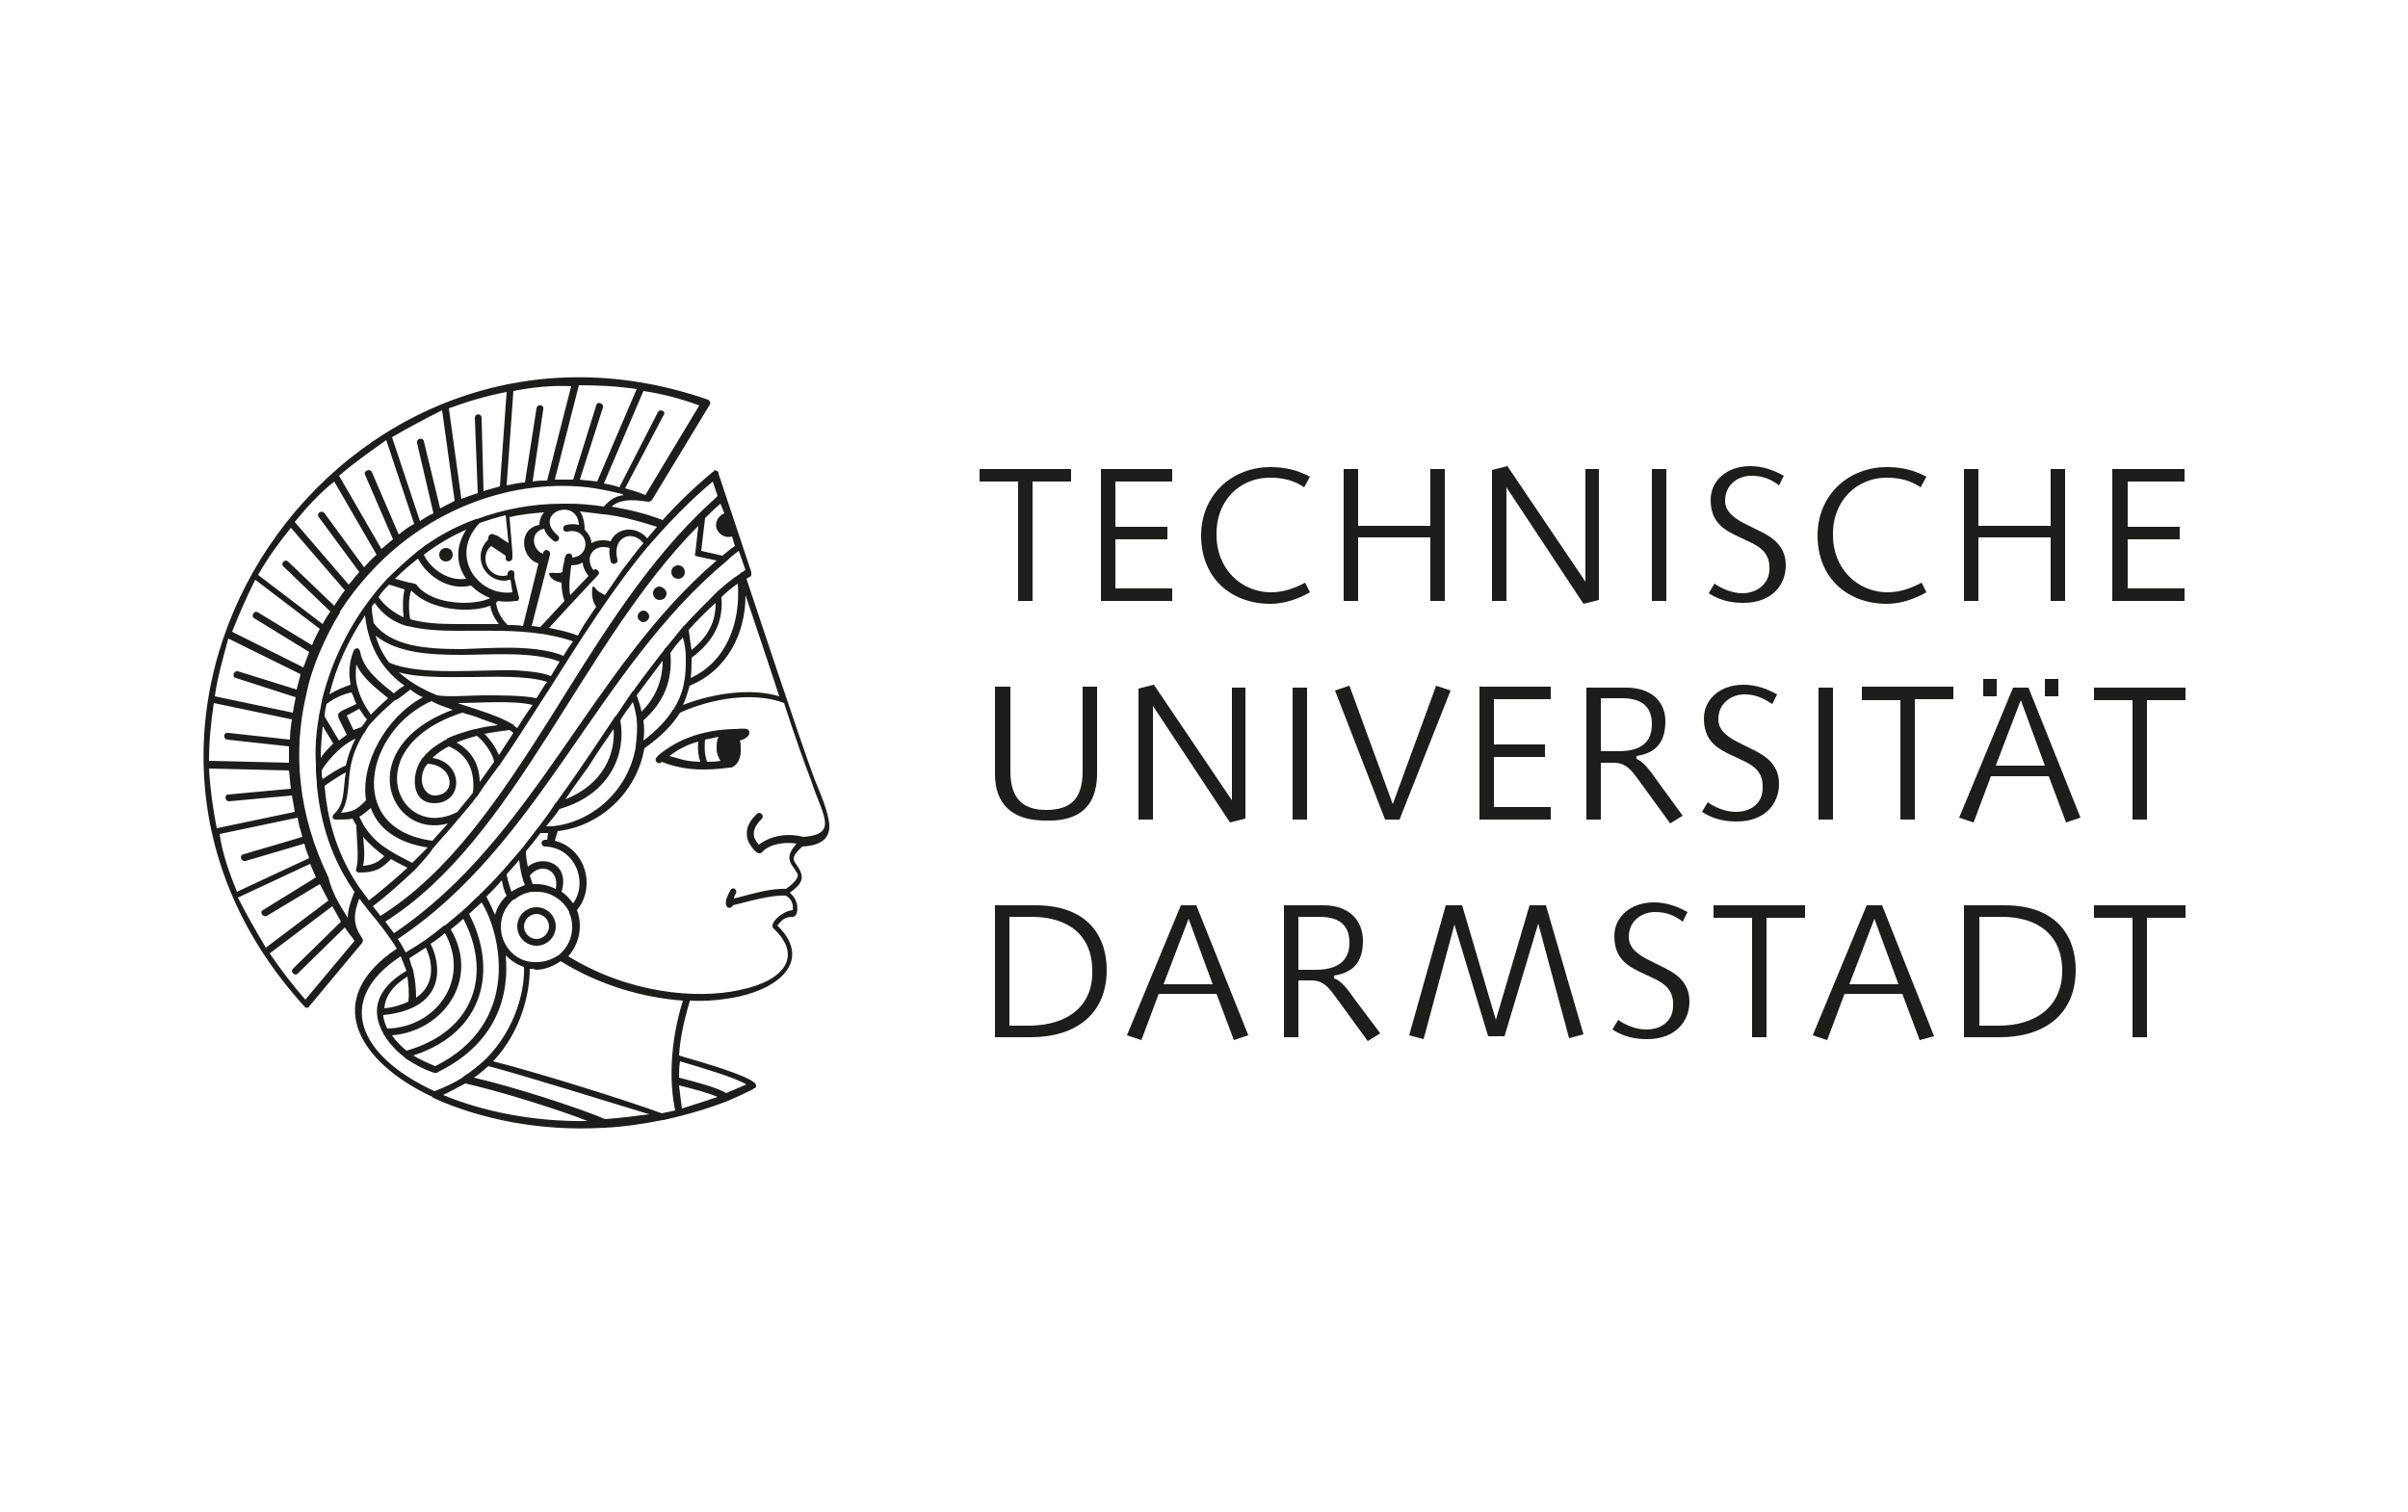 <svg xmlns="http://www.w3.org/2000/svg" xml:space="preserve" id="Ebene_1" x="0" y="0" style="enable-background:new 0 0 250 157" version="1.1" viewBox="0 0 250 157"><style id="style26" type="text/css">.st1{fill:#1d1d1b}</style><g id="g36"><path id="path30" d="M74.5 113.9c-.9-.4-2.4-.8-4-1.2.1.9.2 1.7.3 2.4 1.3-.4 2.5-.8 3.7-1.2zm-4-2c2 .5 4.1 1.1 4.9 1.6l2.1-.9c-1.2-.7-4.2-1.6-6.9-2.4-.1.6-.1 1.2-.1 1.7zm5.1 2.4c-.1 0-.1 0 0 0-2.3.9-4.5 1.5-6.7 2h-.1c-2 .4-4 .7-6 .8h-.1c-6.6.4-12.8-.9-17.5-3l-.2-.1s-.1 0-.1-.1c-7.9-3.7-11.5-10.2-3.7-15.4-.8-1.3-1.8-2.6-2.9-3.9-.3-.4-.7-.9-1-1.3-.6 1.6-.7 2.7.3 4.1.1.2.1.3 0 .5l-5.5 6.6c-.1.2-.4.2-.5 0-27.6-30.3 3.9-76.2 41.9-63 .2.1.3.3.2.5l-6 9.9c-.1.1-.2.2-.4.2-1.9-.3-3-.2-3.8.5 1.7.3 3.5.7 5.3 1.4 1.6-1.8 3.4-3.5 5.2-5 0 0 .1 0 .1-.1.1-.1.2-.1.3 0 .1 0 .2.1.2.2v.1L78 59.4v.3c0 .1-.1.2-.2.2-.1.1-.2.1-.3.2.7 2.1 5.6 16.9 7.1 20.9.5 1.2 1.5 3.5 1.5 4.8 0 1.3-.9 2-2.8 2.1-1 .9-1.1 1.3-.6 1.9 1 1.4.5 2-.7 2.9 1.1.9.9 2.5.3 2.5-.8 0-1.1.3-1.6.9 3.5 3.4.6 6.4-4.1 7.4-1.5.3-3.2.5-5 .4v.1c-.6 2-1 3.9-1.1 5.6 3.1.9 6.8 2 7.8 2.8l.1.1c.1.1.1.2.1.3 0 .1-.1.2-.2.2 0 0-.1 0-.1.1-.8.4-1.7.8-2.6 1.2zm-32.7-13.6v.1c.2.9.3 1.8.3 2.8 2.2-1.5 1.6-4 1-5.2-.6.4-1.1.7-1.7 1.1.1.4.2.8.4 1.2zm-.6.7c-1.6 1-2.3 2.1-2.4 3.3 1-.1 1.9-.4 2.5-.7.1-.9 0-1.8-.1-2.6zm-2.5 4c0 .5.2.9.4 1.4 5-.1 8.7-5 6-9.9-.5.4-1 .8-1.5 1.1 1 1.9 1.9 6.7-4.9 7.4zm.9 2.1c.4.6.9 1.1 1.5 1.6 7.3-2.1 8.8-8.2 5.9-13.7-.4.4-.8.7-1.3 1.1 3.1 5.3-.9 10.6-6.1 11zm2.2 2.1c.7.4 1.5.8 2.3 1.1 9-4.5 6.8-13.8 4.8-17-.4.4-.9.8-1.3 1.2 3 5.8 1.6 12.3-5.8 14.7zm28-36.4c3.1-1.2 7-1.8 10-.9-1.3-4-2.7-8.1-3.5-10.5 0 4-1.9 7.8-5.8 9.4-.2.7-.4 1.4-.7 2zm-1.1.6s0-.1.1-.1c.5-.8.9-1.7 1.1-2.7v-.1c.2-.8.2-1.7.2-2.6v-.1c0-.6-.1-1.3-.3-2-.5.5-.9 1-1.3 1.6.2 2.3-.3 4.8-2.8 7 .1.7.1 1.4 0 2.1 1.3-1 2.3-2 3-3.1zM51.4 95c.2-.8.6-1.4 1.2-2-.3-.5-.4-1.1-.5-1.6-.5.6-1 1.1-1.6 1.7.3.6.6 1.2.9 1.9zm1.7-2.4c.4-.3.9-.5 1.4-.7-.3-.7-.5-1.6-.6-2.6-.4.5-.9 1-1.3 1.5.1.6.3 1.2.5 1.8zm-17 2.7c0-.8.3-1.7.7-2.7-1.8-2.6-3.4-6-3.9-11v-.1c0-.5-.1-1-.1-1.5v-.6c-.1-1.6 0-3.3.3-4.9v-.1l.3-1.5v-.1c1.1-4.6 3.4-9 6.7-12.6l.1-.1c1-1 2.1-2 3.2-2.9 1.8-1.4 3.8-2.5 6-3.3h.1c2.7-1 5.7-1.6 8.9-1.6h.6c1.2 0 2.4.1 3.7.3.6-.7 1.2-1.1 2.1-1.2-.1 0-.1 0-.2-.1-1.6-.4-3.1-.7-4.7-.8-8.2-.5-16.2 3.1-21.6 9.1-1.1 1.2-2.1 2.5-3 3.9v.1c-.8 1.3-1.5 2.7-2.1 4.1-.6 1.4-1.1 2.9-1.4 4.4-1.4 5.9-.9 12.4 2.3 19 .3 1.4 1.1 2.8 2 4.2zm1.3-3 .1.1c.3.4.5.7.8 1.1 1.4-1.1 2.7-2.2 4-3.4-.6-.3-1.2-.6-1.7-.9-1 1-1.6 1.4-3.3 1.4-.3 0-.4-.2-.3-.5.3-.9 0-3.2 0-4.4-.1-.2-.3-.5-.4-.7-.4.1-1 .1-1.7.1-.4 0-.5-.3-.2-.6 1.1-1 .9-2.4 1.2-4.3-.6.3-1.8 1.1-2.2 1.4.4 4.9 2 8.2 3.7 10.7zm3.5 4.6c14.6-9.8 20.4-27.5 33.5-38.7l-1.9-.4c-.4-.1-.4-.1-.3-.5l.3-2.7C60.3 66.9 53.6 87.1 40 95.7l.9 1.2zm33.9-44.6c-.6.5-1.1 1-1.6 1.5l-.4 3.4 2.2.5c.4-.3.8-.7 1.3-1l-.3-1c-.6.2-1.3-.1-1.6-.8-.2-.6.1-1.3.8-1.6l-.4-1zm-31.7 38c-1.4 1.3-2.8 2.6-4.4 3.8l.1.1c.2.3.5.6.7.9 7.2-4.5 12.4-12.3 17.6-20.5 4.5-7.2 9.3-15.2 15.4-21.2l.1-.1c.6-.6 1.3-1.2 1.9-1.8L74 50c-2.4 2-4.5 4.2-6.6 6.6 0 0 0 .1-.1.1-3.9 4.7-7.2 10-10.3 14.9-1.7 2.6-3.3 5.2-5.1 7.8 0 0 0 .1-.1.1-.7 1-1.5 2-2.2 3.1 0 0 0 .1-.1.1-.5.7-1.1 1.4-1.7 2.1 0 0 0 .1-.1.1-.8 1-1.7 2-2.6 3 0 0 0 .1-.1.1-.4.7-1.2 1.5-1.9 2.3zm-.3-.7 1.6-1.6c-3.3-.5-5.2-2.1-5.9-4.1-.5.4-.8.7-1.2.9l.3.6s.1.1.1.2c1.3 2.1 2.8 2.8 5.1 4zm2.1-2.3c.5-.6 1.1-1.2 1.6-1.8-6.1 1.7-10-7.9.5-11.8-.8-.3-1.5-.5-2.2-.9-6.8 3-9.1 13.3.1 14.5zm2.6-3c.5-.7 1.1-1.3 1.6-2 .2-1.8-.2-3.8-2.5-4.8-.6.3-1.2.7-1.7 1.2 3.3.5 3.2 4.7.2 4.7-2.5 0-2.4-3.1-1.3-4.6 0 0 0-.1.1-.1.5-.7 1.3-1.3 2.4-1.9 0 0 .1 0 .1-.1.8-.4 1.8-.7 2.9-1h.1c.7-.2 1.4-.3 2.3-.4-.6-.3-1.4-.5-2.1-.8-.5-.2-1-.3-1.6-.5-11.1 3.6-6.6 13.5-.5 10.3zm2.3-3.1 1.5-2.1c-.1-.7-.9-2-1.8-2.7-.7.2-1.4.4-2.1.7 1.8 1 2.4 2.6 2.4 4.1zm2-2.8c.5-.8 1-1.5 1.5-2.3-.1-.1-.3-.2-.4-.3-.7.1-1.6.2-2.6.4.7.7 1.2 1.5 1.5 2.2zm1.9-2.8c.5-.8 1-1.6 1.6-2.4-2-.5-5.5-.2-7.8-.2.8.3 1.6.5 2.4.8 1.2.4 2.3.8 3.3 1.4 0 0 .1 0 .1.1.1.1.3.2.4.3zm2-3.1c.4-.6.7-1.2 1.1-1.7-2.2-.7-5.7-.5-7.9-.5-2.6 0-5.4.1-7.5-.5 1.1 1 2.5 1.8 4 2.4 1.1.2 3.8 0 4.7 0 2 0 4.2 0 5.6.3zm1.5-2.3.9-1.5c-2.8-1.1-7.3-.7-10.2-.7-3.3 0-6.7-.2-8.9-2 .3 1.1.8 2 1.4 2.8 3.2 1.4 9.4.7 13.1.8 1.4.1 2.7.2 3.7.6zm1.3-2.1c.3-.5.6-1 1-1.5-1.1-.4-2.2-.6-3.3-.8h-.1c-2.8-.4-5.6-.3-8.6-.3-1.9 0-3.6-.1-5.2-.5h-.1c-1.3-.4-2.4-1.1-3.3-2.4-.1.1-.2.2-.3.4 0 .6.1 1.1.2 1.7 1.8 2.4 5.3 2.7 9.2 2.7 3-.1 7.6-.5 10.5.7zm8.7-12.2c.3-.4.7-.8 1-1.2-1.9-.6-3.7-1.1-5.5-1.3h-.1l-2.4-.3c.3.4.5 1.1.5 1.9.4.4.7.9.7 1.4.5-.3 1.2-.4 2-.2.6-1.4 2.6-1.7 3.8-.3zM27.6 98.4l6.5-4.9c-.3-.6-.6-1.1-.9-1.7l-5.5 3.3c-.4.2-.8-.4-.4-.6l5.5-3.4c-.2-.5-.4-.9-.6-1.4l-7.5 3.5c.9 1.8 1.9 3.5 2.9 5.2zm6.9-4.3L28 99c1.1 1.6 2.3 3.2 3.7 4.8l5.1-6.1c-.3-.5-.7-.9-1-1.4l-4.9 4.8c-.3.3-.8-.2-.5-.5l5-4.9c-.3-.5-.6-1.1-.9-1.6zm-9.9-1.5 7.5-3.5c-.2-.5-.4-1-.5-1.5l-6.1 1.8c-.5.1-.7-.6-.2-.7l6.1-1.8c-.2-.7-.4-1.3-.5-2l-8.1 1.7c.3 2.1 1 4 1.8 6zM22.5 86l8.1-1.7c-.1-.6-.2-1.2-.3-1.7l-6.5.6c-.5 0-.5-.7-.1-.7l6.5-.6c-.1-.6-.1-1.3-.2-1.9l-8.3-.2c.1 2 .4 4.1.8 6.2zm-.8-7 8.3.2v-1.7l-6.4-.7c-.5-.1-.4-.8.1-.7l6.4.7c0-.7.1-1.4.2-2.1L22.2 73c-.3 2-.5 4-.5 6zm.6-6.7 8.1 1.7c.1-.6.2-1.1.3-1.6l-6.2-2c-.5-.1-.2-.8.2-.7l6.1 1.9c.1-.5.3-1.1.4-1.6l-7.5-3.7c-.5 1.9-1.1 3.9-1.4 6zm1.8-6.7 7.4 3.7c.2-.5.4-1.1.6-1.6l-5.7-3.5c-.4-.2 0-.9.4-.6l5.6 3.4c.2-.6.5-1.1.8-1.7l-6.7-5.1c-.9 1.8-1.7 3.6-2.4 5.4zm2.7-5.9 6.7 5.1c.2-.4.5-.9.8-1.3l-4.9-4.7c-.3-.3.2-.8.5-.5l4.8 4.6c.4-.6.7-1.1 1.1-1.6l-5.6-6.5c-1.2 1.5-2.4 3.1-3.4 4.9zm3.8-5.5 5.6 6.5c.4-.4.7-.9 1.1-1.3l-4.2-5.7c-.3-.4.3-.8.6-.4l4.1 5.6c.4-.4.8-.9 1.3-1.3L34.7 50c-1.5 1.2-2.8 2.6-4.1 4.2zm4.6-4.8 4.4 7.6c.4-.3.8-.7 1.2-1l-2.9-6.7c-.2-.4.5-.7.7-.3l2.8 6.5c.5-.4 1-.8 1.6-1.1l-2.9-8.7c-1.7 1.2-3.4 2.4-4.9 3.7zm5.5-4 2.9 8.7c.5-.3.9-.6 1.4-.8L43.3 46c-.1-.5.6-.6.7-.2l1.7 7c.5-.3 1-.5 1.5-.8l-1.3-9.4c-1.8.9-3.5 1.8-5.2 2.8zm5.9-3 1.3 9.4c.5-.2 1.1-.4 1.7-.6l-.3-7.8c0-.5.7-.5.7 0l.2 7.6c.5-.2 1.1-.3 1.7-.5l.7-9.8c-2.1.4-4.1 1-6 1.7zm6.7-1.8-.7 9.8c.6-.1 1.3-.3 1.9-.3l1.2-7.7c.1-.5.8-.4.7.1L55.3 50c.5-.1 1-.1 1.5-.1l2.5-9.8c-2-.1-4 .1-6 .5zm6.8-.6-2.5 9.8h1.9l2.4-7.7c.1-.5.8-.2.7.2l-2.4 7.5c.6.1 1.2.1 1.8.2l4.1-9.6c-2-.3-4-.4-6-.4zm6.7.6-4.1 9.6c.5.1 1.1.2 1.6.4l4-7.8c.2-.4.9-.1.6.3l-4 7.6c.7.2 1.4.4 2.1.7l5.6-9.3c-1.9-.7-3.8-1.2-5.8-1.5zM53.9 62.1c0 .1 0 .1-.1.2 0 .1-.1.1-.2.1h-.1c-.6.1-1.2.1-1.8 0l-.2.2c.1.7.4 1.5 1.2 2.3.5 0 1.1 0 1.6.1l1.6-6.5c-1.8-.5-2.2-3.6.1-4 0-.5.2-1 .5-1.3-1.2.1-2.4.2-3.6.5l.3 3.7v.5c0 .5-.7.5-.7.1v-.3l-1.5-1c-.4.3-.6.8-.6 1.3 0 1 .8 1.8 1.8 1.8.2 0 .3 0 .5-.1v-.1c0-.5.7-.5.7-.1v.5l.5 2.1c0-.1 0 0 0 0zm-2.6-6.6.2.1h.1l1.2.8-.3-2.9c-.9.2-1.8.5-2.7.8-1.9 2-1.6 4.2-.5 5.6l.1.1c.9 1.1 2.4 1.7 3.8 1.5l-.2-1.3c-.2 0-.4.1-.6.1-1.4 0-2.5-1.1-2.5-2.5 0-.7.3-1.3.8-1.8-.1-.3.2-.7.6-.5zm-.4 6.6c-.8-.3-1.5-.8-2-1.3-2.5.6-4.7-1.2-5.5-2.8-.9.7-1.7 1.4-2.4 2.1l1.5.4h.1l.4.1c.1 0 .1 0 .2.1.1 0 .1.1.1.1 1.7 2.1 6 2.1 7.6 1.3zm-2.5-2c-1-1.4-1.2-3.2 0-5.1-1.6.7-3.1 1.6-4.4 2.6.6 1.3 2.4 2.8 4.4 2.5zm-5.7 1.2c-.3.7-.3 2.2-.1 3 1.4.4 3 .5 4.8.5h4.4c-.5-.6-.8-1.3-.9-1.9-2.1.8-6.3.5-8.2-1.6zm1.2 11.1c-.5-.2-.9-.5-1.3-.8-.5.4-1 .8-1.5 1.1H41c-.9.8-1.7 1.5-2.3 2.2l-.1.1c-.3.3-.5.6-.7 1 0 0 0 .1-.1.1-.8 1.3-1.2 2.4-1.4 3.5-.3 1.5-.1 3.5-1 4.8 1.4-.1 1.8-.5 2.6-1.3-.6-3.8 2.1-8.7 5.9-10.7zm.5 6.9c-.1.1-.2.3-.3.4-.8 1.6.1 2.9 1 2.9 2.3 0 2.1-3.1-.7-3.3zm-4.1-6.8c-1.2-1-2.6-2-3.3-3.5-.1.8-.1 1.6.1 2.3.3 1.2.9 2.2 1.4 2.9.5-.5 1.1-1.1 1.8-1.7zm-2.6 14.4c.1 1 .2 2 0 3 1.1-.1 1.6-.4 2.2-1-.8-.6-1.5-1.2-2.2-2zm-.4-13.3-1.3.7.7 1.5c.3-.1.5-.2.8-.3.2-.2.4-.5.6-.8-.3-.3-.5-.7-.8-1.1zM33.4 80c0 .3 0 .6.1.9.7-.5 1.8-1.2 2.4-1.4.2-.9.5-1.8 1-2.8-.1 0-.1.1-.2.1-1.6.8-3 2.6-3.3 3.2zm.1-4.6c-.1 1.1-.2 2.2-.2 3.3.3-.5.8-1 1.3-1.5l-1.1-1.8zm.4-2.3c-.1.4-.2.9-.2 1.3l1.5 2.5c.3-.2.5-.4.8-.6-1.2-2.6-1.5-2 1-3.2-.2-.4-.3-.8-.5-1.2-.6.1-1.7.5-2.6 1.2zm4-9.2c-1.7 2.5-3 5.3-3.7 8.2.8-.5 1.6-.8 2.2-1-.2-1.1-.2-2.2.3-3.5.2-.4.6-.4.7.1.3 1.8 2.1 3.2 3.5 4.3.3-.3.7-.6 1.1-.8-2.1-1.5-3.7-3.7-4.1-7.3zm2.5-3.2c-.4.4-.8.8-1.1 1.3.7 1 1.6 1.6 2.6 2.1-.1-.9-.1-2.1.1-2.9l-1.6-.5zm20.1-2.3c-.3.2-.7.3-1.2.3-.1 1-.3 2.1-.1 3.1l1.9-2c-.4-.5-.6-1-.6-1.4zm-2.2 2.1c-.5-.1-1.1-.3-1.3-.9-.1-.2.7-.1.8-.1.2 0 .4 0 .6-.1 0-.4.1-.8.2-1.2 0-.1 0-.3.1-.4.1-.5.8-.4.7.1 2.1-.2 1.7-3.2-.5-2.7-.5.1-.6-.6-.1-.7.5-.1.9-.1 1.3 0-.2-3-4.9-1.2-2.2 1.1.4.3-.1.9-.5.5-.5-.4-.8-.8-.9-1.2-1.6.3-1.2 2.3-.1 2.6v-.1c.1-.5.8-.3.7.2l-.1.4-1.8 7c.3 0 .6.1.9.1l2.5-2.7c-.2-.6-.3-1.2-.3-1.9zm3.6 2.5c-.4-.5-.5-1.3-.4-2 .1-.3.4.2.5.3.2.2.5.3.8.5.6-.9 1.2-1.7 1.8-2.6.7-.9 1.4-1.9 2.2-2.8-1.2-1.5-3.3-.6-2.7 1.7.1.5-.6.6-.7.2-.1-.5-.2-1-.1-1.4-1.6-.5-2.7.9-1.7 2.3.3-.3.8.2.5.5l-2.8 3-.1.1-2.2 2.4c1 .2 2 .4 3 .8.5-1 1.2-2 1.9-3zm-3.2 20c4-1.6 5.2-4.8 5-7.3-.9 1.3-1.8 2.6-2.6 3.9-.8 1.1-1.6 2.2-2.4 3.4zm7.9-9.1c1.7-1.7 2.2-3.6 2.2-5.3l-2.7 3.6c.2.6.4 1.1.5 1.7zm5.2-6.4c1.8-1.5 2.5-3 2.5-4.9-1 .9-1.9 1.8-2.8 2.8.1.8.2 1.5.3 2.1zm-.1 2.9c3.7-1.7 5.2-5.7 4.9-9.8-.6.4-1.2.9-1.7 1.4.2 2.5-.7 4.5-3.1 6.3 0 .8 0 1.5-.1 2.1zM57.3 85.8c4.2-.4 7.9-3.7 8.7-8.2v-.1c.1-.9.2-1.8.1-2.8v-.1c-.1-.6-.2-1.1-.4-1.7-.4.6-.9 1.2-1.3 1.9.6 3.2-.8 7.6-6.3 9.2-.4.6-.9 1.2-1.4 1.8h.6zM41.9 98.5c.1.2.2.3.2.4 1.4-.8 2.7-1.7 4-2.8h.1l1.8-1.5.1-.1c.6-.5 1.1-1.1 1.7-1.6 0 0 0-.1.1-.1.7-.7 1.5-1.5 2.2-2.3l.1-.1c.6-.7 1.3-1.5 1.9-2.2 0-.1.1-.1.1-.1.5-.7 1.1-1.4 1.6-2.1 0-.1 0 0 .1-.1.6-.8 1.2-1.6 1.7-2.4 0 0 0-.1.1-.1 2.1-2.9 4.1-5.9 6.1-8.9 0 0 0-.1.1-.1.6-.8 1.1-1.7 1.7-2.5 0 0 0-.1.1-.1 1-1.4 2-2.7 3-4 .1-.1.2-.2.3-.4 0 0 0-.1.1-.1.6-.7 1.2-1.5 1.8-2.2 0 0 0-.1.1-.1 1.1-1.2 2.3-2.4 3.4-3.5l.1-.1c.8-.7 1.5-1.3 2.3-1.8l.1-.1.1-.1h.1c.1-.1.2-.2.3-.2l-.7-2c-.4.3-.8.6-1.1.9l-.1.1C61.9 69.5 56.2 87.6 41.3 97.5c.2.3.4.6.6 1zm12.8 1.3s.1 0 0 0c.4.1.7.1 1 .1.9 0 1.7-.3 2.4-.8.8-.7 1.3-1.7 1.3-2.8 0-.6-.1-1.1-.3-1.5v-.1c-.6-1.2-1.9-2.1-3.3-2.1h-.6c-.7.1-1.3.4-1.8.8h-.1c-.8.7-1.3 1.7-1.3 2.8 0 1.7 1.1 3.2 2.7 3.6zm-9.6 13.5c1.1-.4 2.1-.9 2.9-1.4l.1-.1c.8-.5 1.5-1.1 2.2-1.7 0 0 0-.1.1-.1 3.2-3.2 4.1-7.3 4-9.6-.7-.2-1.4-.7-1.9-1.2.4 4.1-.9 9.1-7 12.1-.1.1-.1.1-.2.1h-.2c-1-.3-2.1-.9-3-1.5l-.2-.2c-.8-.6-1.5-1.4-2-2.2-.1-.1-.1-.1-.1-.2-1.2-2.1-1-4.5 2.4-6.5l-.6-1.5c-7 4.6-4.3 10.4 3.5 14zm3.2-.8c-.7.4-1.5.8-2.3 1.2 4.1 1.7 9.4 2.8 15 2.7-3.3-1.3-9.5-3.2-12.7-3.9zm2.4-1.8c-.5.4-1 .9-1.5 1.2 4 .9 11.1 3.2 13.6 4.3 1.5-.1 3.1-.3 4.6-.5-4.3-1.3-12.9-4-16.7-5zm4.3-10.1c0 2.4-.8 6.4-3.8 9.6 4.4 1.1 14 4.1 17.5 5.4.5-.1 1-.2 1.4-.3-.6-2.8-.6-6.9.8-11.4-4-.3-8.5-1.5-12.7-4.1-.7.5-1.6.9-2.6.9-.1-.1-.4-.1-.6-.1zm0-9.7.3.9h.4c.7 0 1.4.2 2 .5.4-2-1.5-2.8-2.7-1.4zm2.6-3.6c3.2.8 4.3 4.8 2.3 7.2.2.5.3 1.1.3 1.7 0 1.2-.5 2.3-1.2 3.1 6.2 3.8 13.2 4.5 17.8 3.5 4.8-1 6.5-3.6 3.5-6.4-.5-.5.9-1.8 2-1.9.1-.7-.2-1.2-.7-1.5-1.5-.1-3.9.6-5.5 1-.1.3-.6.4-.7 0-.2-.5.3-1.3.4-1.5.2-.5.8-.2.6.3-.1.1-.2.3-.2.5 1.6-.4 3.8-1.1 5.4-1 .4-.3 1.4-1 1.2-1.6-.1-.1-.2-.3-.4-.6-.8-1-.4-1.7.3-2.5-1.2-.2-2.8 0-3.6.9-.5.5-1.3-.9-1.4-1.1-.3-.8-.3-1.8.9-2.9.3-.3.8.2.5.5-.9.9-1.2 1.8-.3 2.7 1.3-1 3.1-1.2 4.6-.8 2.7-.2 2.5-1.3 1.8-3.2-.3-.8-.7-1.7-1-2.7-.6-1.5-1.7-4.6-2.8-8-3.1-1.2-7.5-.5-10.8 1-.8 1.3-2 2.5-3.7 3.7-.8 4.6-4.6 8.1-9 8.6l-.3 1zm-.8-.1.1-.7h-.8c-.5.7-1 1.3-1.5 1.9 0 .6.1 1.1.2 1.6 1.5-1.3 4.4-.4 3.5 2.6.5.3.9.8 1.2 1.2 1.6-2.2.2-5.8-2.9-5.9-.5 0-.5-.7 0-.7h.2zm12.4-25.6c0 .4-.3.7-.7.7-.4 0-.7-.3-.7-.7 0-.4.3-.7.7-.7.4.1.7.4.7.7zm1.9-2.2c0 .4-.3.7-.7.7-.4 0-.7-.3-.7-.7 0-.4.3-.7.7-.7.4 0 .7.3.7.7zM67.4 64c0 .3-.3.6-.6.6s-.6-.3-.6-.6.3-.6.6-.6.6.3.6.6zM47 57.6c0 .4-.3.7-.7.7-.4 0-.7-.3-.7-.7 0-.4.3-.7.7-.7.4 0 .7.3.7.7zm8.7 39.9c.7 0 1.3-.6 1.3-1.3 0-.7-.6-1.3-1.3-1.3-.7 0-1.3.6-1.3 1.3 0 .7.6 1.3 1.3 1.3zm0 .7c-1.1 0-2-.9-2-2s.9-2 2-2 2 .9 2 2-.9 2-2 2zm27.5-11.1zm-10.5-8c-.2-.6-.3-1.3-.2-2.1-1.1.3-2.1.8-3 1.5.3.1.8.2 1.4.4.5.1 1.1.2 1.8.2zm.5-2.3c-.1 1 0 1.7.2 2.3.5 0 .9 0 1.4-.1-.2-.3-.4-.8-.4-1.2 0-.5 0-.9.2-1.3-.4.1-.9.2-1.4.3zm3-1.1c.5 0 1-.1 1.3 0 .2 0 .3.2.3.4 0 .4-.6.7-1 .8.1.2.1.4.1.7.1 1-.3 1.9-1 2.1h-.1c-.8.1-1.7.2-2.7.2h-.2c-1.5 0-3-.3-4.2-.8-.3.4-.9-.1-.5-.5l.2-.2.1-.1c.9-.7 3.3-2.5 7.7-2.6z" class="st1"/><path id="path32" d="M74.5 113.9c-.9-.4-2.4-.8-4-1.2.1.9.2 1.7.3 2.4 1.3-.4 2.5-.8 3.7-1.2zm-4-2c2 .5 4.1 1.1 4.9 1.6l2.1-.9c-1.2-.7-4.2-1.6-6.9-2.4-.1.6-.1 1.2-.1 1.7zm5.1 2.4c-.1 0-.1 0 0 0-2.3.9-4.5 1.5-6.7 2h-.1c-2 .4-4 .7-6 .8h-.1c-6.6.4-12.8-.9-17.5-3l-.2-.1s-.1 0-.1-.1c-7.9-3.7-11.5-10.2-3.7-15.4-.8-1.3-1.8-2.6-2.9-3.9-.3-.4-.7-.9-1-1.3-.6 1.6-.7 2.7.3 4.1.1.2.1.3 0 .5l-5.5 6.6c-.1.2-.4.2-.5 0-27.6-30.3 3.9-76.2 41.9-63 .2.1.3.3.2.5l-6 9.9c-.1.1-.2.2-.4.2-1.9-.3-3-.2-3.8.5 1.7.3 3.5.7 5.3 1.4 1.6-1.8 3.4-3.5 5.2-5 0 0 .1 0 .1-.1.1-.1.2-.1.3 0 .1 0 .2.1.2.2v.1L78 59.4v.3c0 .1-.1.2-.2.2-.1.1-.2.1-.3.2.7 2.1 5.6 16.9 7.1 20.9.5 1.2 1.5 3.5 1.5 4.8 0 1.3-.9 2-2.8 2.1-1 .9-1.1 1.3-.6 1.9 1 1.4.5 2-.7 2.9 1.1.9.9 2.5.3 2.5-.8 0-1.1.3-1.6.9 3.5 3.4.6 6.4-4.1 7.4-1.5.3-3.2.5-5 .4v.1c-.6 2-1 3.9-1.1 5.6 3.1.9 6.8 2 7.8 2.8l.1.1c.1.1.1.2.1.3 0 .1-.1.2-.2.2 0 0-.1 0-.1.1-.8.4-1.7.8-2.6 1.2zm-32.7-13.6v.1c.2.9.3 1.8.3 2.8 2.2-1.5 1.6-4 1-5.2-.6.4-1.1.7-1.7 1.1.1.4.2.8.4 1.2zm-.6.7c-1.6 1-2.3 2.1-2.4 3.3 1-.1 1.9-.4 2.5-.7.1-.9 0-1.8-.1-2.6zm-2.5 4c0 .5.2.9.4 1.4 5-.1 8.7-5 6-9.9-.5.4-1 .8-1.5 1.1 1 1.9 1.9 6.7-4.9 7.4zm.9 2.1c.4.6.9 1.1 1.5 1.6 7.3-2.1 8.8-8.2 5.9-13.7-.4.4-.8.7-1.3 1.1 3.1 5.3-.9 10.6-6.1 11zm2.2 2.1c.7.4 1.5.8 2.3 1.1 9-4.5 6.8-13.8 4.8-17-.4.4-.9.8-1.3 1.2 3 5.8 1.6 12.3-5.8 14.7zm28-36.4c3.1-1.2 7-1.8 10-.9-1.3-4-2.7-8.1-3.5-10.5 0 4-1.9 7.8-5.8 9.4-.2.7-.4 1.4-.7 2zm-1.1.6s0-.1.1-.1c.5-.8.9-1.7 1.1-2.7v-.1c.2-.8.2-1.7.2-2.6v-.1c0-.6-.1-1.3-.3-2-.5.5-.9 1-1.3 1.6.2 2.3-.3 4.8-2.8 7 .1.7.1 1.4 0 2.1 1.3-1 2.3-2 3-3.1zM51.4 95c.2-.8.6-1.4 1.2-2-.3-.5-.4-1.1-.5-1.6-.5.6-1 1.1-1.6 1.7.3.6.6 1.2.9 1.9zm1.7-2.4c.4-.3.9-.5 1.4-.7-.3-.7-.5-1.6-.6-2.6-.4.5-.9 1-1.3 1.5.1.6.3 1.2.5 1.8zm-17 2.7c0-.8.3-1.7.7-2.7-1.8-2.6-3.4-6-3.9-11v-.1c0-.5-.1-1-.1-1.5v-.6c-.1-1.6 0-3.3.3-4.9v-.1l.3-1.5v-.1c1.1-4.6 3.4-9 6.7-12.6l.1-.1c1-1 2.1-2 3.2-2.9 1.8-1.4 3.8-2.5 6-3.3h.1c2.7-1 5.7-1.6 8.9-1.6h.6c1.2 0 2.4.1 3.7.3.6-.7 1.2-1.1 2.1-1.2-.1 0-.1 0-.2-.1-1.6-.4-3.1-.7-4.7-.8-8.2-.5-16.2 3.1-21.6 9.1-1.1 1.2-2.1 2.5-3 3.9v.1c-.8 1.3-1.5 2.7-2.1 4.1-.6 1.4-1.1 2.9-1.4 4.4-1.4 5.9-.9 12.4 2.3 19 .3 1.4 1.1 2.8 2 4.2zm1.3-3 .1.1c.3.4.5.7.8 1.1 1.4-1.1 2.7-2.2 4-3.4-.6-.3-1.2-.6-1.7-.9-1 1-1.6 1.4-3.3 1.4-.3 0-.4-.2-.3-.5.3-.9 0-3.2 0-4.4-.1-.2-.3-.5-.4-.7-.4.1-1 .1-1.7.1-.4 0-.5-.3-.2-.6 1.1-1 .9-2.4 1.2-4.3-.6.3-1.8 1.1-2.2 1.4.4 4.9 2 8.2 3.7 10.7zm3.5 4.6c14.6-9.8 20.4-27.5 33.5-38.7l-1.9-.4c-.4-.1-.4-.1-.3-.5l.3-2.7C60.3 66.9 53.6 87.1 40 95.7l.9 1.2zm33.9-44.6c-.6.5-1.1 1-1.6 1.5l-.4 3.4 2.2.5c.4-.3.8-.7 1.3-1l-.3-1c-.6.2-1.3-.1-1.6-.8-.2-.6.1-1.3.8-1.6l-.4-1zm-31.7 38c-1.4 1.3-2.8 2.6-4.4 3.8l.1.1c.2.3.5.6.7.9 7.2-4.5 12.4-12.3 17.6-20.5 4.5-7.2 9.3-15.2 15.4-21.2l.1-.1c.6-.6 1.3-1.2 1.9-1.8L74 50c-2.4 2-4.5 4.2-6.6 6.6 0 0 0 .1-.1.1-3.9 4.7-7.2 10-10.3 14.9-1.7 2.6-3.3 5.2-5.1 7.8 0 0 0 .1-.1.1-.7 1-1.5 2-2.2 3.1 0 0 0 .1-.1.1-.5.7-1.1 1.4-1.7 2.1 0 0 0 .1-.1.1-.8 1-1.7 2-2.6 3 0 0 0 .1-.1.1-.4.7-1.2 1.5-1.9 2.3zm-.3-.7 1.6-1.6c-3.3-.5-5.2-2.1-5.9-4.1-.5.4-.8.7-1.2.9l.3.6s.1.1.1.2c1.3 2.1 2.8 2.8 5.1 4zm2.1-2.3c.5-.6 1.1-1.2 1.6-1.8-6.1 1.7-10-7.9.5-11.8-.8-.3-1.5-.5-2.2-.9-6.8 3-9.1 13.3.1 14.5zm2.6-3c.5-.7 1.1-1.3 1.6-2 .2-1.8-.2-3.8-2.5-4.8-.6.3-1.2.7-1.7 1.2 3.3.5 3.2 4.7.2 4.7-2.5 0-2.4-3.1-1.3-4.6 0 0 0-.1.1-.1.5-.7 1.3-1.3 2.4-1.9 0 0 .1 0 .1-.1.8-.4 1.8-.7 2.9-1h.1c.7-.2 1.4-.3 2.3-.4-.6-.3-1.4-.5-2.1-.8-.5-.2-1-.3-1.6-.5-11.1 3.6-6.6 13.5-.5 10.3zm2.3-3.1 1.5-2.1c-.1-.7-.9-2-1.8-2.7-.7.2-1.4.4-2.1.7 1.8 1 2.4 2.6 2.4 4.1zm2-2.8c.5-.8 1-1.5 1.5-2.3-.1-.1-.3-.2-.4-.3-.7.1-1.6.2-2.6.4.7.7 1.2 1.5 1.5 2.2zm1.9-2.8c.5-.8 1-1.6 1.6-2.4-2-.5-5.5-.2-7.8-.2.8.3 1.6.5 2.4.8 1.2.4 2.3.8 3.3 1.4 0 0 .1 0 .1.1.1.1.3.2.4.3zm2-3.1c.4-.6.7-1.2 1.1-1.7-2.2-.7-5.7-.5-7.9-.5-2.6 0-5.4.1-7.5-.5 1.1 1 2.5 1.8 4 2.4 1.1.2 3.8 0 4.7 0 2 0 4.2 0 5.6.3zm1.5-2.3.9-1.5c-2.8-1.1-7.3-.7-10.2-.7-3.3 0-6.7-.2-8.9-2 .3 1.1.8 2 1.4 2.8 3.2 1.4 9.4.7 13.1.8 1.4.1 2.7.2 3.7.6zm1.3-2.1c.3-.5.6-1 1-1.5-1.1-.4-2.2-.6-3.3-.8h-.1c-2.8-.4-5.6-.3-8.6-.3-1.9 0-3.6-.1-5.2-.5h-.1c-1.3-.4-2.4-1.1-3.3-2.4-.1.1-.2.2-.3.4 0 .6.1 1.1.2 1.7 1.8 2.4 5.3 2.7 9.2 2.7 3-.1 7.6-.5 10.5.7zm8.7-12.2c.3-.4.7-.8 1-1.2-1.9-.6-3.7-1.1-5.5-1.3h-.1l-2.4-.3c.3.4.5 1.1.5 1.9.4.4.7.9.7 1.4.5-.3 1.2-.4 2-.2.6-1.4 2.6-1.7 3.8-.3zM27.6 98.4l6.5-4.9c-.3-.6-.6-1.1-.9-1.7l-5.5 3.3c-.4.2-.8-.4-.4-.6l5.5-3.4c-.2-.5-.4-.9-.6-1.4l-7.5 3.5c.9 1.8 1.9 3.5 2.9 5.2zm6.9-4.3L28 99c1.1 1.6 2.3 3.2 3.7 4.8l5.1-6.1c-.3-.5-.7-.9-1-1.4l-4.9 4.8c-.3.3-.8-.2-.5-.5l5-4.9c-.3-.5-.6-1.1-.9-1.6zm-9.9-1.5 7.5-3.5c-.2-.5-.4-1-.5-1.5l-6.1 1.8c-.5.1-.7-.6-.2-.7l6.1-1.8c-.2-.7-.4-1.3-.5-2l-8.1 1.7c.3 2.1 1 4 1.8 6zM22.5 86l8.1-1.7c-.1-.6-.2-1.2-.3-1.7l-6.5.6c-.5 0-.5-.7-.1-.7l6.5-.6c-.1-.6-.1-1.3-.2-1.9l-8.3-.2c.1 2 .4 4.1.8 6.2zm-.8-7 8.3.2v-1.7l-6.4-.7c-.5-.1-.4-.8.1-.7l6.4.7c0-.7.1-1.4.2-2.1L22.2 73c-.3 2-.5 4-.5 6zm.6-6.7 8.1 1.7c.1-.6.2-1.1.3-1.6l-6.2-2c-.5-.1-.2-.8.2-.7l6.1 1.9c.1-.5.3-1.1.4-1.6l-7.5-3.7c-.5 1.9-1.1 3.9-1.4 6zm1.8-6.7 7.4 3.7c.2-.5.4-1.1.6-1.6l-5.7-3.5c-.4-.2 0-.9.4-.6l5.6 3.4c.2-.6.5-1.1.8-1.7l-6.7-5.1c-.9 1.8-1.7 3.6-2.4 5.4zm2.7-5.9 6.7 5.1c.2-.4.5-.9.8-1.3l-4.9-4.7c-.3-.3.2-.8.5-.5l4.8 4.6c.4-.6.7-1.1 1.1-1.6l-5.6-6.5c-1.2 1.5-2.4 3.1-3.4 4.9zm3.8-5.5 5.6 6.5c.4-.4.7-.9 1.1-1.3l-4.2-5.7c-.3-.4.3-.8.6-.4l4.1 5.6c.4-.4.8-.9 1.3-1.3L34.7 50c-1.5 1.2-2.8 2.6-4.1 4.2zm4.6-4.8 4.4 7.6c.4-.3.8-.7 1.2-1l-2.9-6.7c-.2-.4.5-.7.7-.3l2.8 6.5c.5-.4 1-.8 1.6-1.1l-2.9-8.7c-1.7 1.2-3.4 2.4-4.9 3.7zm5.5-4 2.9 8.7c.5-.3.9-.6 1.4-.8L43.3 46c-.1-.5.6-.6.7-.2l1.7 7c.5-.3 1-.5 1.5-.8l-1.3-9.4c-1.8.9-3.5 1.8-5.2 2.8zm5.9-3 1.3 9.4c.5-.2 1.1-.4 1.7-.6l-.3-7.8c0-.5.7-.5.7 0l.2 7.6c.5-.2 1.1-.3 1.7-.5l.7-9.8c-2.1.4-4.1 1-6 1.7zm6.7-1.8-.7 9.8c.6-.1 1.3-.3 1.9-.3l1.2-7.7c.1-.5.8-.4.7.1L55.3 50c.5-.1 1-.1 1.5-.1l2.5-9.8c-2-.1-4 .1-6 .5zm6.8-.6-2.5 9.8h1.9l2.4-7.7c.1-.5.8-.2.7.2l-2.4 7.5c.6.1 1.2.1 1.8.2l4.1-9.6c-2-.3-4-.4-6-.4zm6.7.6-4.1 9.6c.5.1 1.1.2 1.6.4l4-7.8c.2-.4.9-.1.6.3l-4 7.6c.7.2 1.4.4 2.1.7l5.6-9.3c-1.9-.7-3.8-1.2-5.8-1.5zM53.9 62.1c0 .1 0 .1-.1.2 0 .1-.1.1-.2.1h-.1c-.6.1-1.2.1-1.8 0l-.2.2c.1.7.4 1.5 1.2 2.3.5 0 1.1 0 1.6.1l1.6-6.5c-1.8-.5-2.2-3.6.1-4 0-.5.2-1 .5-1.3-1.2.1-2.4.2-3.6.5l.3 3.7v.5c0 .5-.7.5-.7.1v-.3l-1.5-1c-.4.3-.6.8-.6 1.3 0 1 .8 1.8 1.8 1.8.2 0 .3 0 .5-.1v-.1c0-.5.7-.5.7-.1v.5l.5 2.1c0-.1 0 0 0 0zm-2.6-6.6.2.1h.1l1.2.8-.3-2.9c-.9.2-1.8.5-2.7.8-1.9 2-1.6 4.2-.5 5.6l.1.1c.9 1.1 2.4 1.7 3.8 1.5l-.2-1.3c-.2 0-.4.1-.6.1-1.4 0-2.5-1.1-2.5-2.5 0-.7.3-1.3.8-1.8-.1-.3.2-.7.6-.5zm-.4 6.6c-.8-.3-1.5-.8-2-1.3-2.5.6-4.7-1.2-5.5-2.8-.9.7-1.7 1.4-2.4 2.1l1.5.4h.1l.4.1c.1 0 .1 0 .2.1.1 0 .1.1.1.1 1.7 2.1 6 2.1 7.6 1.3zm-2.5-2c-1-1.4-1.2-3.2 0-5.1-1.6.7-3.1 1.6-4.4 2.6.6 1.3 2.4 2.8 4.4 2.5zm-5.7 1.2c-.3.7-.3 2.2-.1 3 1.4.4 3 .5 4.8.5h4.4c-.5-.6-.8-1.3-.9-1.9-2.1.8-6.3.5-8.2-1.6zm1.2 11.1c-.5-.2-.9-.5-1.3-.8-.5.4-1 .8-1.5 1.1H41c-.9.8-1.7 1.5-2.3 2.2l-.1.1c-.3.3-.5.6-.7 1 0 0 0 .1-.1.1-.8 1.3-1.2 2.4-1.4 3.5-.3 1.5-.1 3.5-1 4.8 1.4-.1 1.8-.5 2.6-1.3-.6-3.8 2.1-8.7 5.9-10.7zm.5 6.9c-.1.1-.2.3-.3.4-.8 1.6.1 2.9 1 2.9 2.3 0 2.1-3.1-.7-3.3zm-4.1-6.8c-1.2-1-2.6-2-3.3-3.5-.1.8-.1 1.6.1 2.3.3 1.2.9 2.2 1.4 2.9.5-.5 1.1-1.1 1.8-1.7zm-2.6 14.4c.1 1 .2 2 0 3 1.1-.1 1.6-.4 2.2-1-.8-.6-1.5-1.2-2.2-2zm-.4-13.3-1.3.7.7 1.5c.3-.1.5-.2.8-.3.2-.2.4-.5.6-.8-.3-.3-.5-.7-.8-1.1zM33.4 80c0 .3 0 .6.1.9.7-.5 1.8-1.2 2.4-1.4.2-.9.5-1.8 1-2.8-.1 0-.1.1-.2.1-1.6.8-3 2.6-3.3 3.2zm.1-4.6c-.1 1.1-.2 2.2-.2 3.3.3-.5.8-1 1.3-1.5l-1.1-1.8zm.4-2.3c-.1.4-.2.9-.2 1.3l1.5 2.5c.3-.2.5-.4.8-.6-1.2-2.6-1.5-2 1-3.2-.2-.4-.3-.8-.5-1.2-.6.1-1.7.5-2.6 1.2zm4-9.2c-1.7 2.5-3 5.3-3.7 8.2.8-.5 1.6-.8 2.2-1-.2-1.1-.2-2.2.3-3.5.2-.4.6-.4.7.1.3 1.8 2.1 3.2 3.5 4.3.3-.3.7-.6 1.1-.8-2.1-1.5-3.7-3.7-4.1-7.3zm2.5-3.2c-.4.4-.8.8-1.1 1.3.7 1 1.6 1.6 2.6 2.1-.1-.9-.1-2.1.1-2.9l-1.6-.5zm20.1-2.3c-.3.2-.7.3-1.2.3-.1 1-.3 2.1-.1 3.1l1.9-2c-.4-.5-.6-1-.6-1.4zm-2.2 2.1c-.5-.1-1.1-.3-1.3-.9-.1-.2.7-.1.8-.1.2 0 .4 0 .6-.1 0-.4.1-.8.2-1.2 0-.1 0-.3.1-.4.1-.5.8-.4.7.1 2.1-.2 1.7-3.2-.5-2.7-.5.1-.6-.6-.1-.7.5-.1.9-.1 1.3 0-.2-3-4.9-1.2-2.2 1.1.4.3-.1.9-.5.5-.5-.4-.8-.8-.9-1.2-1.6.3-1.2 2.3-.1 2.6v-.1c.1-.5.8-.3.7.2l-.1.4-1.8 7c.3 0 .6.1.9.1l2.5-2.7c-.2-.6-.3-1.2-.3-1.9zm3.6 2.5c-.4-.5-.5-1.3-.4-2 .1-.3.4.2.5.3.2.2.5.3.8.5.6-.9 1.2-1.7 1.8-2.6.7-.9 1.4-1.9 2.2-2.8-1.2-1.5-3.3-.6-2.7 1.7.1.5-.6.6-.7.2-.1-.5-.2-1-.1-1.4-1.6-.5-2.7.9-1.7 2.3.3-.3.8.2.5.5l-2.8 3-.1.1-2.2 2.4c1 .2 2 .4 3 .8.5-1 1.2-2 1.9-3zm-3.2 20c4-1.6 5.2-4.8 5-7.3-.9 1.3-1.8 2.6-2.6 3.9-.8 1.1-1.6 2.2-2.4 3.4zm7.9-9.1c1.7-1.7 2.2-3.6 2.2-5.3l-2.7 3.6c.2.6.4 1.1.5 1.7zm5.2-6.4c1.8-1.5 2.5-3 2.5-4.9-1 .9-1.9 1.8-2.8 2.8.1.8.2 1.5.3 2.1zm-.1 2.9c3.7-1.7 5.2-5.7 4.9-9.8-.6.4-1.2.9-1.7 1.4.2 2.5-.7 4.5-3.1 6.3 0 .8 0 1.5-.1 2.1zM57.3 85.8c4.2-.4 7.9-3.7 8.7-8.2v-.1c.1-.9.2-1.8.1-2.8v-.1c-.1-.6-.2-1.1-.4-1.7-.4.6-.9 1.2-1.3 1.9.6 3.2-.8 7.6-6.3 9.2-.4.6-.9 1.2-1.4 1.8h.6zM41.9 98.5c.1.2.2.3.2.4 1.4-.8 2.7-1.7 4-2.8h.1l1.8-1.5.1-.1c.6-.5 1.1-1.1 1.7-1.6 0 0 0-.1.1-.1.7-.7 1.5-1.5 2.2-2.3l.1-.1c.6-.7 1.3-1.5 1.9-2.2 0-.1.1-.1.1-.1.5-.7 1.1-1.4 1.6-2.1 0-.1 0 0 .1-.1.6-.8 1.2-1.6 1.7-2.4 0 0 0-.1.1-.1 2.1-2.9 4.1-5.9 6.1-8.9 0 0 0-.1.1-.1.6-.8 1.1-1.7 1.7-2.5 0 0 0-.1.1-.1 1-1.4 2-2.7 3-4 .1-.1.2-.2.3-.4 0 0 0-.1.1-.1.6-.7 1.2-1.5 1.8-2.2 0 0 0-.1.1-.1 1.1-1.2 2.3-2.4 3.4-3.5l.1-.1c.8-.7 1.5-1.3 2.3-1.8l.1-.1.1-.1h.1c.1-.1.2-.2.3-.2l-.7-2c-.4.3-.8.6-1.1.9l-.1.1C61.9 69.5 56.2 87.6 41.3 97.5c.2.3.4.6.6 1zm12.8 1.3s.1 0 0 0c.4.1.7.1 1 .1.9 0 1.7-.3 2.4-.8.8-.7 1.3-1.7 1.3-2.8 0-.6-.1-1.1-.3-1.5v-.1c-.6-1.2-1.9-2.1-3.3-2.1h-.6c-.7.1-1.3.4-1.8.8h-.1c-.8.7-1.3 1.7-1.3 2.8 0 1.7 1.1 3.2 2.7 3.6zm-9.6 13.5c1.1-.4 2.1-.9 2.9-1.4l.1-.1c.8-.5 1.5-1.1 2.2-1.7 0 0 0-.1.1-.1 3.2-3.2 4.1-7.3 4-9.6-.7-.2-1.4-.7-1.9-1.2.4 4.1-.9 9.1-7 12.1-.1.1-.1.1-.2.1h-.2c-1-.3-2.1-.9-3-1.5l-.2-.2c-.8-.6-1.5-1.4-2-2.2-.1-.1-.1-.1-.1-.2-1.2-2.1-1-4.5 2.4-6.5l-.6-1.5c-7 4.6-4.3 10.4 3.5 14zm3.2-.8c-.7.4-1.5.8-2.3 1.2 4.1 1.7 9.4 2.8 15 2.7-3.3-1.3-9.5-3.2-12.7-3.9zm2.4-1.8c-.5.4-1 .9-1.5 1.2 4 .9 11.1 3.2 13.6 4.3 1.5-.1 3.1-.3 4.6-.5-4.3-1.3-12.9-4-16.7-5zm4.3-10.1c0 2.4-.8 6.4-3.8 9.6 4.4 1.1 14 4.1 17.5 5.4.5-.1 1-.2 1.4-.3-.6-2.8-.6-6.9.8-11.4-4-.3-8.5-1.5-12.7-4.1-.7.5-1.6.9-2.6.9-.1-.1-.4-.1-.6-.1zm0-9.7.3.9h.4c.7 0 1.4.2 2 .5.4-2-1.5-2.8-2.7-1.4zm2.6-3.6c3.2.8 4.3 4.8 2.3 7.2.2.5.3 1.1.3 1.7 0 1.2-.5 2.3-1.2 3.1 6.2 3.8 13.2 4.5 17.8 3.5 4.8-1 6.5-3.6 3.5-6.4-.5-.5.9-1.8 2-1.9.1-.7-.2-1.2-.7-1.5-1.5-.1-3.9.6-5.5 1-.1.3-.6.4-.7 0-.2-.5.3-1.3.4-1.5.2-.5.8-.2.6.3-.1.1-.2.3-.2.5 1.6-.4 3.8-1.1 5.4-1 .4-.3 1.4-1 1.2-1.6-.1-.1-.2-.3-.4-.6-.8-1-.4-1.7.3-2.5-1.2-.2-2.8 0-3.6.9-.5.5-1.3-.9-1.4-1.1-.3-.8-.3-1.8.9-2.9.3-.3.8.2.5.5-.9.9-1.2 1.8-.3 2.7 1.3-1 3.1-1.2 4.6-.8 2.7-.2 2.5-1.3 1.8-3.2-.3-.8-.7-1.7-1-2.7-.6-1.5-1.7-4.6-2.8-8-3.1-1.2-7.5-.5-10.8 1-.8 1.3-2 2.5-3.7 3.7-.8 4.6-4.6 8.1-9 8.6l-.3 1zm-.8-.1.1-.7h-.8c-.5.7-1 1.3-1.5 1.9 0 .6.1 1.1.2 1.6 1.5-1.3 4.4-.4 3.5 2.6.5.3.9.8 1.2 1.2 1.6-2.2.2-5.8-2.9-5.9-.5 0-.5-.7 0-.7h.2zm12.4-25.6c0 .4-.3.7-.7.7-.4 0-.7-.3-.7-.7 0-.4.3-.7.7-.7.4.1.7.4.7.7zm1.9-2.2c0 .4-.3.7-.7.7-.4 0-.7-.3-.7-.7 0-.4.3-.7.7-.7.4 0 .7.3.7.7zM67.4 64c0 .3-.3.6-.6.6s-.6-.3-.6-.6.3-.6.6-.6.6.3.6.6zM47 57.6c0 .4-.3.7-.7.7-.4 0-.7-.3-.7-.7 0-.4.3-.7.7-.7.4 0 .7.3.7.7zm8.7 39.9c.7 0 1.3-.6 1.3-1.3 0-.7-.6-1.3-1.3-1.3-.7 0-1.3.6-1.3 1.3 0 .7.6 1.3 1.3 1.3zm0 .7c-1.1 0-2-.9-2-2s.9-2 2-2 2 .9 2 2-.9 2-2 2zm27.5-11.1zm-10.5-8c-.2-.6-.3-1.3-.2-2.1-1.1.3-2.1.8-3 1.5.3.1.8.2 1.4.4.5.1 1.1.2 1.8.2zm.5-2.3c-.1 1 0 1.7.2 2.3.5 0 .9 0 1.4-.1-.2-.3-.4-.8-.4-1.2 0-.5 0-.9.2-1.3-.4.1-.9.2-1.4.3zm3-1.1c.5 0 1-.1 1.3 0 .2 0 .3.2.3.4 0 .4-.6.7-1 .8.1.2.1.4.1.7.1 1-.3 1.9-1 2.1h-.1c-.8.1-1.7.2-2.7.2h-.2c-1.5 0-3-.3-4.2-.8-.3.4-.9-.1-.5-.5l.2-.2.1-.1c.9-.7 3.3-2.5 7.7-2.6z" style="fill:none;stroke:#1d1d1b;stroke-width:.003;stroke-miterlimit:3.864"/><path id="path34" d="M101.7 48.7V50h4v12.4h1.5V50h4v-1.3h-9.5zm12.6 0v13.7h7.4v-1.3h-5.9V56h5.4v-1.3h-5.4V50h5.9v-1.3h-7.4zm17.6.9c1.3 0 2.5.3 3.5 1l.6-1.1c-1.3-.7-2.6-1-4.1-1-4 0-7.2 2.9-7.2 7.1 0 4.5 3.2 7.1 7.2 7.1 1.4 0 2.9-.5 4.1-1.2l-.5-1c-1.1.6-2.3 1-3.5 1-3.3 0-5.7-2.6-5.7-5.9-.1-3.4 2.2-6 5.6-6zm7.6-.9v13.7h1.5v-6.6h7.5v6.6h1.5V48.7h-1.5v5.9H141v-5.9h-1.5zm17-.3-1.6.4v13.6h1.5V50.6l8 12.1 1.6-.4V48.7h-1.4v11.7l-8.1-12zm15 .3v13.7h1.5V48.7h-1.5zm9.4 12.9c-1.1 0-2.2-.5-2.9-1l-.6 1c1.1.7 2.2 1 3.6 1 3 0 4.4-1.9 4.4-3.9 0-2.1-1.5-3-3-3.7l-1.2-.6c-1-.5-2.1-1.2-2.1-2.4 0-1.8 1.5-2.6 2.7-2.6 1.3 0 2.1.4 2.9 1l.5-1c-1.1-.6-2.2-1-3.5-1-2.4 0-4.1 1.5-4.1 3.5 0 2.9 2.1 3.4 4.1 4.4 1.1.5 2 1.2 2 2.6.1 1.6-1.2 2.7-2.8 2.7zm15-12c1.3 0 2.5.3 3.5 1l.6-1.1c-1.3-.7-2.6-1-4.1-1-4 0-7.2 2.9-7.2 7.1 0 4.5 3.2 7.1 7.2 7.1 1.4 0 2.9-.5 4.1-1.2l-.5-1c-1.1.6-2.3 1-3.5 1-3.3 0-5.7-2.6-5.7-5.9-.1-3.4 2.3-6 5.6-6zm8-.9v13.7h1.5v-6.6h7.5v6.6h1.5V48.7h-1.5v5.9h-7.5v-5.9h-1.5zm15.4 0v13.7h7.5v-1.3h-5.9V56h5.4v-1.3h-5.4V50h5.9v-1.3h-7.5zM113.9 80.3v-9h-1.5v8.8c0 3.1-1.5 4-3.8 4-2.6 0-3.7-1.4-3.7-4v-8.8h-1.6v9.1c0 3.1 1.8 4.8 5.2 4.8 2.6.1 5.4-.7 5.4-4.9zm5.9-9.2-1.6.4v13.6h1.5V73.3l8 12.1 1.6-.4V71.4h-1.4v11.7l-8.1-12zm14.4.3v13.7h1.5V71.4h-1.5zm5.9-.2-1.5.5 5.2 13.4h1.5l5.3-13.4-1.5-.5-4.5 12.3-4.5-12.3zm13.5.2v13.7h7.4v-1.3h-5.9v-5.2h5.3v-1.3h-5.3v-4.7h5.9v-1.3h-7.4v.1zM168 78h-1.8v-5.5h2.2c2.4 0 3.1 1.2 3.1 2.7 0 2.3-1.7 2.8-3.5 2.8zm.8-6.6h-4.1v13.7h1.5v-5.9h1.3c1 0 1.5.4 2.1 1.1l.6.8 3.2 4.4 1.3-.8L172 81c-.5-.7-1.3-1.9-2.1-2.2v-.3c1.9-.3 3-1.3 3-3.6 0-2.1-1.5-3.5-4.1-3.5zm11.4 12.9c-1.1 0-2.2-.5-2.9-1l-.6 1c1.1.7 2.2 1 3.6 1 3 0 4.4-1.9 4.4-3.9 0-2.1-1.5-3-3-3.7l-1.2-.6c-1-.5-2.1-1.2-2.1-2.4 0-1.8 1.5-2.6 2.7-2.6 1.3 0 2.1.5 2.9 1l.5-1c-1.1-.6-2.2-1-3.5-1-2.4 0-4.1 1.5-4.1 3.5 0 2.9 2.1 3.4 4.1 4.4 1.1.5 2 1.2 2 2.6.1 1.7-1.1 2.7-2.8 2.7zm8.6-12.9v13.7h1.5V71.4h-1.5zm4.5 0v1.3h4v12.4h1.5V72.6h4v-1.3h-9.5v.1zm16.5 1.3 2.5 6.8h-5.1l2.6-6.8zm6.2 12.2-5.4-13.5H209l-5.6 13.5 1.5.5 1.8-4.8h6l1.8 4.8 1.5-.5zm-2.3-14.4h-1.4v1.8h1.4v-1.8zm-6.4 1.8v-1.8h-1.4v1.8h1.4zm10.1-.9v1.3h4v12.4h1.5V72.7h4v-1.3h-9.5zm-110.6 35.1h-2V95.2h2.3c3.8 0 6.3 1.9 6.3 5.6.1 3.6-2.5 5.7-6.6 5.7zm.7-12.5h-4.2v13.7h3.7c4.7 0 7.9-2.4 7.9-7 0-3.4-1.9-6.7-7.4-6.7zm15.9 1.4 2.5 6.8h-5.1l2.6-6.8zm6.2 12.1L124.2 94h-1.6l-5.6 13.5 1.5.5 1.8-4.8h6l1.8 4.8 1.5-.5zm7-6.8h-1.8v-5.5h2.2c2.4 0 3.1 1.2 3.1 2.7 0 2.2-1.7 2.8-3.5 2.8zm.8-6.7h-4.1v13.7h1.5v-5.9h1.3c1 0 1.5.4 2.1 1.1l.6.8 3.2 4.4 1.3-.8-2.7-3.6c-.5-.7-1.3-1.9-2.1-2.1v-.3c1.9-.3 3-1.3 3-3.6 0-2.2-1.5-3.7-4.1-3.7zm14.4 0h-1.7l-3.8 13.5 1.5.4L151 96l3.5 11.6h1.7l3.5-11.7 3.2 11.9 1.5-.4-3.9-13.4h-1.7l-3.5 11.9-3.5-11.9zm19.1 12.9c-1.1 0-2.2-.5-2.9-1l-.6 1c1.1.7 2.2 1 3.6 1 3 0 4.4-1.9 4.4-3.9 0-2.1-1.5-3-3-3.7l-1.2-.6c-1-.5-2.1-1.2-2.1-2.4 0-1.8 1.5-2.6 2.7-2.6 1.3 0 2.1.4 2.9 1l.5-1c-1.1-.6-2.2-1-3.5-1-2.4 0-4.1 1.5-4.1 3.5 0 2.9 2.1 3.4 4.1 4.4 1.1.5 2 1.2 2 2.6.1 1.7-1.1 2.7-2.8 2.7zm7-12.9v1.3h4v12.4h1.5V95.3h4V94h-9.5zm16.7 1.4 2.5 6.8H192l2.6-6.8zm6.2 12.2L195.4 94h-1.6l-5.6 13.5 1.5.5 1.8-4.8h6l1.8 4.8 1.5-.4zm6.7-1.1h-2V95.2h2.3c3.8 0 6.3 1.9 6.3 5.6 0 3.6-2.6 5.7-6.6 5.7zm.6-12.5h-4.2v13.7h3.7c4.7 0 7.9-2.4 7.9-7 0-3.4-1.9-6.7-7.4-6.7zm9.3 0v1.3h4v12.4h1.5V95.3h4V94h-9.5z" class="st1"/></g></svg>